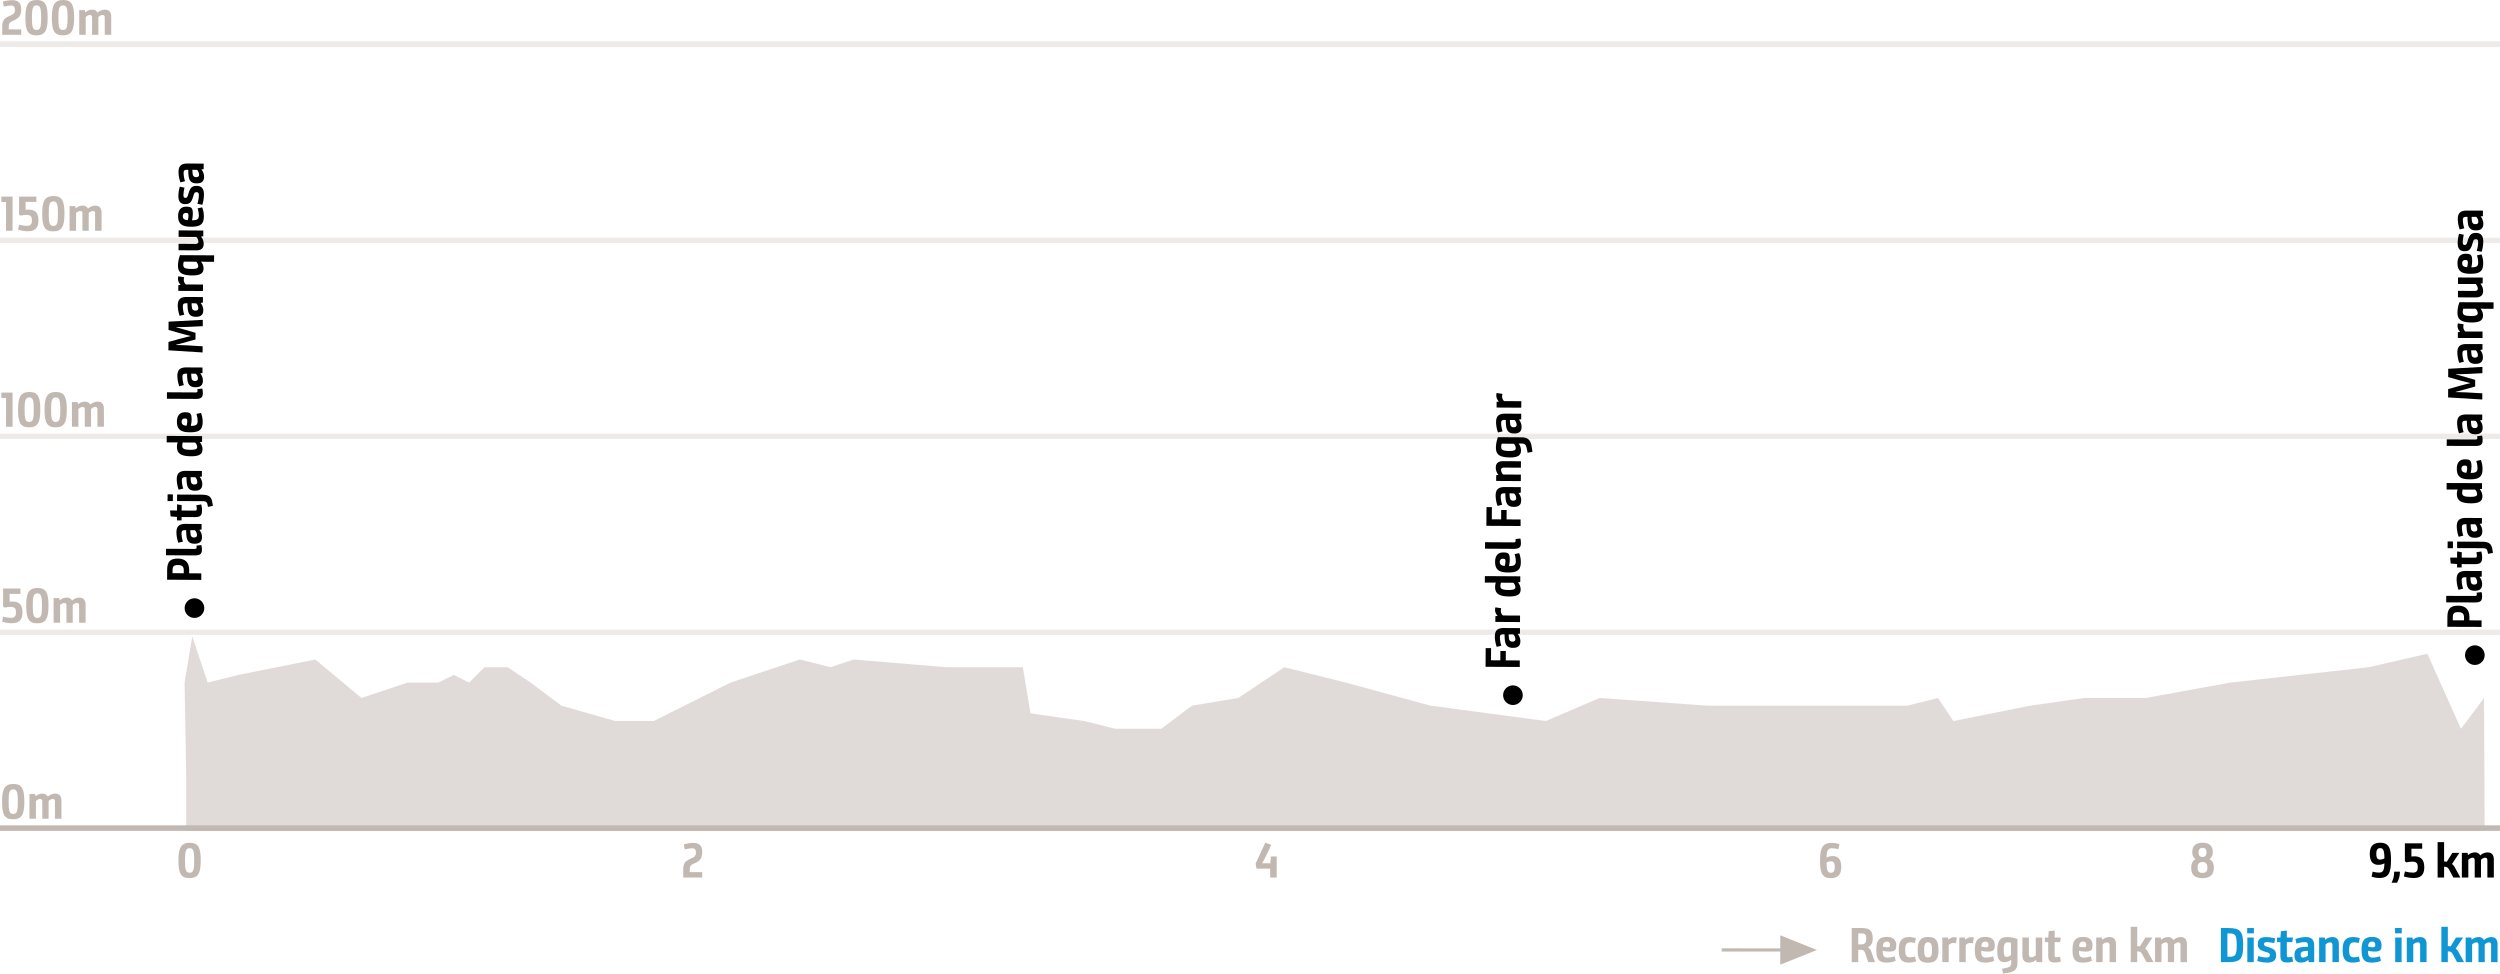 <svg id="Grupo_3227" data-name="Grupo 3227" xmlns="http://www.w3.org/2000/svg" width="1130.922" height="440.397" viewBox="0 0 1130.922 440.397">
  <g id="Grupo_3087" data-name="Grupo 3087" transform="translate(837.667 419.26)">
    <path id="Trazado_3133" data-name="Trazado 3133" d="M1043.285,1154.423h4.446c3.632,0,5.051,1.218,5.051,4.78,0,2.014-.8,3.3-2.171,3.9a4.455,4.455,0,0,1,1.726,2.588l1.482,4.165h-3.1l-1.2-3.7c-.487-1.482-1.02-1.882-2.216-1.882h-1.082v5.581h-2.943Zm4.206,7.414c1.725,0,2.345-.73,2.345-2.588,0-1.837-.487-2.394-2.3-2.394h-1.308v4.982Z" transform="translate(-1043.285 -1153.87)" fill="#c2b8b2"/>
    <path id="Trazado_3134" data-name="Trazado 3134" d="M1051.285,1155.58c3.653,0,4.227,2.286,4.227,3.632,0,2.282-.484,2.991-3.187,2.991a13.391,13.391,0,0,1-2.943-.358V1162c.021,2.192.557,2.922,2.15,2.922a10.555,10.555,0,0,0,3.249-.574l.466,2.06a10.533,10.533,0,0,1-4.161.773c-3.653,0-4.606-1.837-4.606-5.754C1046.48,1157.841,1047.367,1155.58,1051.285,1155.58Zm.288,4.672c1,0,1.106-.421,1.106-1.106a1.3,1.3,0,0,0-1.461-1.437c-1.016,0-1.684.508-1.771,2.213A7.774,7.774,0,0,0,1051.573,1160.252Z" transform="translate(-1035.365 -1151.002)" fill="#c2b8b2"/>
    <path id="Trazado_3135" data-name="Trazado 3135" d="M1054.074,1155.6a10.825,10.825,0,0,1,3.055.466l-.422,2.212a8.476,8.476,0,0,0-2.122-.289c-1.708,0-2.261,1.041-2.261,3.41,0,2.588.553,3.344,2.216,3.344a9.017,9.017,0,0,0,2.191-.334l.508,2.192a9.818,9.818,0,0,1-3.3.532c-3.608,0-4.54-2.039-4.54-5.734C1049.4,1157.879,1050.379,1155.6,1054.074,1155.6Z" transform="translate(-1028.121 -1150.953)" fill="#c2b8b2"/>
    <path id="Trazado_3136" data-name="Trazado 3136" d="M1051.86,1161.582c0-3.761.978-6,4.763-6,3.806,0,4.644,2.241,4.644,6s-1,5.667-4.8,5.667C1052.681,1167.248,1051.86,1165.345,1051.86,1161.582Zm6.488-.046c0-2.435-.4-3.562-1.8-3.562-1.374,0-1.771,1.127-1.771,3.562,0,2.571.4,3.322,1.771,3.322S1058.348,1164.107,1058.348,1161.536Z" transform="translate(-1022.028 -1151.002)" fill="#c2b8b2"/>
    <path id="Trazado_3137" data-name="Trazado 3137" d="M1055.062,1155.769h2.567l.156,1h.063a3.728,3.728,0,0,1,2.7-1.151,3.477,3.477,0,0,1,1.085.156l-.4,2.609a5.1,5.1,0,0,0-1.218-.153,2.722,2.722,0,0,0-2.036.929v7.748h-2.922Z" transform="translate(-1014.09 -1150.92)" fill="#c2b8b2"/>
    <path id="Trazado_3138" data-name="Trazado 3138" d="M1057.271,1155.769h2.568l.156,1h.063a3.729,3.729,0,0,1,2.7-1.151,3.479,3.479,0,0,1,1.085.156l-.4,2.609a5.1,5.1,0,0,0-1.217-.153,2.721,2.721,0,0,0-2.036.929v7.748h-2.922Z" transform="translate(-1008.614 -1150.92)" fill="#c2b8b2"/>
    <path id="Trazado_3139" data-name="Trazado 3139" d="M1064.094,1155.58c3.653,0,4.226,2.286,4.226,3.632,0,2.282-.487,2.991-3.187,2.991a13.392,13.392,0,0,1-2.943-.358V1162c.021,2.192.553,2.922,2.146,2.922a10.576,10.576,0,0,0,3.253-.574l.466,2.06a10.569,10.569,0,0,1-4.164.773c-3.65,0-4.6-1.837-4.6-5.754C1059.289,1157.841,1060.176,1155.58,1064.094,1155.58Zm.289,4.672c.995,0,1.1-.421,1.1-1.106a1.3,1.3,0,0,0-1.461-1.437c-1.016,0-1.68.508-1.768,2.213A7.782,7.782,0,0,0,1064.383,1160.252Z" transform="translate(-1003.612 -1151.002)" fill="#c2b8b2"/>
    <path id="Trazado_3140" data-name="Trazado 3140" d="M1064.383,1169.9a15.605,15.605,0,0,0,2.7-.6c.953-.289,1.437-.748,1.437-2.188v-1.263h-.042a4.933,4.933,0,0,1-3.033,1.086c-1.994,0-3.232-1.041-3.232-4.958,0-5.072,1.548-6.377,4.5-6.377a13.721,13.721,0,0,1,4.627.887v10.691c0,2.944-1.486,3.963-3.41,4.4-.8.178-2.125.4-3.124.508Zm2.08-5.357a2.854,2.854,0,0,0,1.945-.884v-5.423a3.406,3.406,0,0,0-1.416-.244c-1.172,0-1.858.421-1.858,3.587C1065.134,1164.169,1065.642,1164.542,1066.463,1164.542Z" transform="translate(-996.366 -1150.953)" fill="#c2b8b2"/>
    <path id="Trazado_3141" data-name="Trazado 3141" d="M1068.4,1155.658v7.546c0,1.019.354,1.4,1.11,1.4a3.2,3.2,0,0,0,2.014-.953v-7.988h2.922v11.133h-2.571l-.174-1h-.045a5,5,0,0,1-3.3,1.194c-1.593,0-2.877-.817-2.877-3.3v-8.033Z" transform="translate(-988.27 -1150.809)" fill="#c2b8b2"/>
    <path id="Trazado_3142" data-name="Trazado 3142" d="M1069.918,1159.979h-1.524V1157.9h1.548l.219-2.88,2.679-.267v3.148h2.79l-.33,2.078h-2.459v5.931c0,.821.288.908.911.908a11.653,11.653,0,0,0,1.524-.219l.376,2.188a8.736,8.736,0,0,1-2.633.4c-2.15,0-3.1-.553-3.1-3.256Z" transform="translate(-981.041 -1153.052)" fill="#c2b8b2"/>
    <path id="Trazado_3143" data-name="Trazado 3143" d="M1076.8,1155.58c3.653,0,4.227,2.286,4.227,3.632,0,2.282-.487,2.991-3.187,2.991a13.392,13.392,0,0,1-2.943-.358V1162c.021,2.192.553,2.922,2.147,2.922a10.581,10.581,0,0,0,3.253-.574l.466,2.06a10.571,10.571,0,0,1-4.165.773c-3.649,0-4.6-1.837-4.6-5.754C1072,1157.841,1072.884,1155.58,1076.8,1155.58Zm.289,4.672c.995,0,1.1-.421,1.1-1.106a1.3,1.3,0,0,0-1.461-1.437c-1.015,0-1.68.508-1.767,2.213A7.782,7.782,0,0,0,1077.09,1160.252Z" transform="translate(-972.109 -1151.002)" fill="#c2b8b2"/>
    <path id="Trazado_3144" data-name="Trazado 3144" d="M1075.071,1155.8h2.571l.174,1h.045a4.881,4.881,0,0,1,3.3-1.2c1.593,0,2.859.818,2.859,3.274v8.061h-2.9v-7.526c0-1.019-.355-1.419-1.086-1.419a3.143,3.143,0,0,0-2.035.953v7.992h-2.925Z" transform="translate(-964.489 -1150.953)" fill="#c2b8b2"/>
    <path id="Trazado_3145" data-name="Trazado 3145" d="M1079.565,1154.264h2.926v8.722a5.787,5.787,0,0,1,1.218.153l2.5-4.025h3.166l-3.3,5a5.653,5.653,0,0,1,1.4,1.8l2.37,4.339h-3.17l-1.768-3.3c-.643-1.173-1.019-1.552-2.414-1.573v4.871h-2.926Z" transform="translate(-953.349 -1154.264)" fill="#c2b8b2"/>
    <path id="Trazado_3146" data-name="Trazado 3146" d="M1082.724,1155.8h2.568l.177,1h.042a4.715,4.715,0,0,1,3.058-1.2,2.51,2.51,0,0,1,2.435,1.375,5.015,5.015,0,0,1,3.3-1.375c1.618,0,2.856.818,2.856,3.257v8.078h-2.923v-7.64c0-.9-.267-1.305-1.043-1.305a3.09,3.09,0,0,0-1.833.953v7.992h-2.832v-7.64c0-.884-.271-1.305-1.043-1.305a3.153,3.153,0,0,0-1.837.953v7.992h-2.922Z" transform="translate(-945.518 -1150.953)" fill="#c2b8b2"/>
  </g>
  <g id="Grupo_3088" data-name="Grupo 3088" transform="translate(1004.667 419.26)">
    <path id="Trazado_3147" data-name="Trazado 3147" d="M1091.288,1169.853v-15.43h3.319c5.49,0,6.752,1.507,6.752,7.682,0,6.286-1.13,7.748-6.731,7.748Zm3.542-2.436c3.009,0,3.608-.487,3.608-5.336,0-4.867-.752-5.226-3.583-5.226h-.623v10.562Z" transform="translate(-1091.288 -1153.87)" fill="#1196d4"/>
    <path id="Trazado_3148" data-name="Trazado 3148" d="M1094.706,1154.423h3.033v2.39h-3.033Zm.069,4.3h2.9v11.133h-2.9Z" transform="translate(-1082.815 -1153.87)" fill="#1196d4"/>
    <path id="Trazado_3149" data-name="Trazado 3149" d="M1096.439,1164.19a14.284,14.284,0,0,0,3.785.641c1.082,0,1.457-.265,1.457-1.061,0-.665-.219-.975-1.325-1.3l-.532-.157c-2.5-.73-3.562-1.461-3.562-3.541,0-2.505,1.548-3.166,3.74-3.166a15.048,15.048,0,0,1,4.119.619l-.421,2.126a17.015,17.015,0,0,0-3.322-.466c-.953,0-1.284.31-1.284.887,0,.511.178.838,1.35,1.2l.529.153c2.682.8,3.566,1.618,3.566,3.694,0,2.55-1.639,3.323-3.983,3.323a16.031,16.031,0,0,1-4.537-.71Z" transform="translate(-1079.563 -1150.953)" fill="#1196d4"/>
    <path id="Trazado_3150" data-name="Trazado 3150" d="M1100.108,1159.979h-1.524V1157.9h1.548l.223-2.88,2.675-.267v3.148h2.789l-.33,2.078h-2.459v5.931c0,.821.288.908.911.908a11.828,11.828,0,0,0,1.527-.219l.376,2.188a8.757,8.757,0,0,1-2.634.4c-2.15,0-3.1-.553-3.1-3.256Z" transform="translate(-1073.201 -1153.052)" fill="#1196d4"/>
    <path id="Trazado_3151" data-name="Trazado 3151" d="M1107.3,1166.935l-.178-1h-.042a5.033,5.033,0,0,1-3.326,1.193c-2.1,0-2.9-1.284-2.9-3.207v-.178c0-2.394,1.193-3.344,3.455-3.607a26.243,26.243,0,0,1,2.63-.157v-.354c0-1.4-.306-1.726-1.5-1.726a12.439,12.439,0,0,0-3.653.665l-.529-2.081a15.067,15.067,0,0,1,4.557-.887c2.415,0,3.963.755,3.963,4.119v7.216Zm-.358-5.093a11.221,11.221,0,0,0-1.99.181,1.4,1.4,0,0,0-1.284,1.593c0,.97.487,1.259,1.127,1.259a3.13,3.13,0,0,0,2.146-.949Z" transform="translate(-1067.569 -1150.953)" fill="#1196d4"/>
    <path id="Trazado_3152" data-name="Trazado 3152" d="M1104.058,1155.8h2.568l.178,1h.042a4.891,4.891,0,0,1,3.3-1.2c1.593,0,2.856.818,2.856,3.274v8.061h-2.9v-7.526c0-1.019-.355-1.419-1.085-1.419a3.144,3.144,0,0,0-2.036.953v7.992h-2.922Z" transform="translate(-1059.632 -1150.953)" fill="#1196d4"/>
    <path id="Trazado_3153" data-name="Trazado 3153" d="M1111.793,1155.6a10.829,10.829,0,0,1,3.055.466l-.422,2.212a8.509,8.509,0,0,0-2.125-.289c-1.7,0-2.258,1.041-2.258,3.41,0,2.588.553,3.344,2.216,3.344a9.048,9.048,0,0,0,2.192-.334l.508,2.192a9.815,9.815,0,0,1-3.3.532c-3.608,0-4.54-2.039-4.54-5.734C1107.121,1157.879,1108.1,1155.6,1111.793,1155.6Z" transform="translate(-1052.039 -1150.953)" fill="#1196d4"/>
    <path id="Trazado_3154" data-name="Trazado 3154" d="M1114.382,1155.58c3.653,0,4.227,2.286,4.227,3.632,0,2.282-.487,2.991-3.186,2.991a13.392,13.392,0,0,1-2.944-.358V1162c.021,2.192.554,2.922,2.147,2.922a10.554,10.554,0,0,0,3.252-.574l.466,2.06a10.568,10.568,0,0,1-4.164.773c-3.649,0-4.6-1.837-4.6-5.754C1109.578,1157.841,1110.465,1155.58,1114.382,1155.58Zm.289,4.672c.995,0,1.1-.421,1.1-1.106a1.3,1.3,0,0,0-1.461-1.437c-1.016,0-1.68.508-1.767,2.213A7.781,7.781,0,0,0,1114.671,1160.252Z" transform="translate(-1045.948 -1151.002)" fill="#1196d4"/>
    <path id="Trazado_3155" data-name="Trazado 3155" d="M1113.933,1154.423h3.034v2.39h-3.034Zm.066,4.3h2.9v11.133H1114Z" transform="translate(-1035.152 -1153.87)" fill="#1196d4"/>
    <path id="Trazado_3156" data-name="Trazado 3156" d="M1115.46,1155.8h2.568l.177,1h.045a4.882,4.882,0,0,1,3.3-1.2c1.593,0,2.856.818,2.856,3.274v8.061h-2.9v-7.526c0-1.019-.352-1.419-1.082-1.419a3.127,3.127,0,0,0-2.035.953v7.992h-2.926Z" transform="translate(-1031.367 -1150.953)" fill="#1196d4"/>
    <path id="Trazado_3157" data-name="Trazado 3157" d="M1119.955,1154.264h2.926v8.722a5.791,5.791,0,0,1,1.218.153l2.5-4.025h3.166l-3.3,5a5.606,5.606,0,0,1,1.4,1.8l2.365,4.339h-3.165l-1.771-3.3c-.64-1.173-1.019-1.552-2.411-1.573v4.871h-2.926Z" transform="translate(-1020.224 -1154.264)" fill="#1196d4"/>
    <path id="Trazado_3158" data-name="Trazado 3158" d="M1123.112,1155.8h2.57l.174,1h.045a4.71,4.71,0,0,1,3.058-1.2,2.505,2.505,0,0,1,2.432,1.375,5.023,5.023,0,0,1,3.3-1.375c1.618,0,2.86.818,2.86,3.257v8.078h-2.922v-7.64c0-.9-.268-1.305-1.044-1.305a3.092,3.092,0,0,0-1.833.953v7.992h-2.835v-7.64c0-.884-.268-1.305-1.044-1.305a3.152,3.152,0,0,0-1.833.953v7.992h-2.926Z" transform="translate(-1012.398 -1150.953)" fill="#1196d4"/>
  </g>
  <g id="Grupo_3103" data-name="Grupo 3103" transform="translate(0 18.717)">
    <g id="Grupo_3089" data-name="Grupo 3089" transform="translate(778.827 404.389)">
      <path id="Trazado_3159" data-name="Trazado 3159" d="M1069.445,1162.007l-16.56-6.638-.007,5.921-26.5-.021v.6l0,.1v.728l26.506.021,0,5.924,16.57-6.61Z" transform="translate(-1026.372 -1155.369)" fill="#c2b8b2"/>
    </g>
    <g id="Grupo_3090" data-name="Grupo 3090" transform="translate(0 354.634)">
      <rect id="Rectángulo_1634" data-name="Rectángulo 1634" width="1130.922" height="2.515" fill="#c2b8b2"/>
    </g>
    <g id="Grupo_3093" data-name="Grupo 3093" transform="translate(0 266.102)" opacity="0.3">
      <g id="Grupo_3092" data-name="Grupo 3092">
        <g id="Grupo_3091" data-name="Grupo 3091">
          <rect id="Rectángulo_1635" data-name="Rectángulo 1635" width="1130.922" height="2.387" fill="#c2b8b2"/>
        </g>
      </g>
    </g>
    <g id="Grupo_3096" data-name="Grupo 3096" transform="translate(0 177.444)" opacity="0.3">
      <g id="Grupo_3095" data-name="Grupo 3095">
        <g id="Grupo_3094" data-name="Grupo 3094">
          <rect id="Rectángulo_1636" data-name="Rectángulo 1636" width="1130.922" height="2.387" fill="#c2b8b2"/>
        </g>
      </g>
    </g>
    <g id="Grupo_3099" data-name="Grupo 3099" transform="translate(0 88.786)" opacity="0.3">
      <g id="Grupo_3098" data-name="Grupo 3098">
        <g id="Grupo_3097" data-name="Grupo 3097">
          <rect id="Rectángulo_1637" data-name="Rectángulo 1637" width="1130.922" height="2.387" fill="#c2b8b2"/>
        </g>
      </g>
    </g>
    <g id="Grupo_3102" data-name="Grupo 3102" opacity="0.3">
      <g id="Grupo_3101" data-name="Grupo 3101">
        <g id="Grupo_3100" data-name="Grupo 3100">
          <rect id="Rectángulo_1638" data-name="Rectángulo 1638" width="1130.922" height="2.512" fill="#c2b8b2"/>
        </g>
      </g>
    </g>
  </g>
  <g id="Grupo_3104" data-name="Grupo 3104" transform="translate(80.726 381.235)">
    <path id="Trazado_3160" data-name="Trazado 3160" d="M830.836,1143.334c3.994,0,4.947,2.442,4.947,8.036s-1.086,7.963-5.079,7.963c-4.018,0-5-2.373-5-7.963S826.818,1143.334,830.836,1143.334Zm2,8.036c0-4.084-.31-5.594-2.063-5.594-1.778,0-2.108,1.509-2.108,5.594s.331,5.525,2.108,5.525C832.523,1156.9,832.833,1155.451,832.833,1151.37Z" transform="translate(-825.708 -1143.334)" fill="#c2b8b2"/>
  </g>
  <g id="Grupo_3105" data-name="Grupo 3105" transform="translate(309.071 381.304)">
    <path id="Trazado_3161" data-name="Trazado 3161" d="M891.344,1155.492c0-3.128,1.044-3.952,3.326-4.993l.891-.4a2.353,2.353,0,0,0,1.506-2.439c0-1.2-.466-1.865-1.687-1.865a15.069,15.069,0,0,0-3.326.515l-.421-2.289a16.726,16.726,0,0,1,4.147-.665c2.842,0,4.15,1.308,4.15,4.126,0,3-1.287,4.084-3.173,4.971l-.908.4c-1.266.6-1.555,1.2-1.555,2.842v.891h5.636v2.439h-8.586Z" transform="translate(-891.344 -1143.354)" fill="#c2b8b2"/>
  </g>
  <g id="Grupo_3106" data-name="Grupo 3106" transform="translate(567.996 381.214)">
    <path id="Trazado_3162" data-name="Trazado 3162" d="M965.77,1152.8l4.369-9.477,2.71,1-1.687,3.594c-1.221,2.571-2.373,4.7-2.373,4.7h3.656l.226-3.062h2.641v9.522h-2.954v-4.015h-6.165Z" transform="translate(-965.77 -1143.328)" fill="#c2b8b2"/>
  </g>
  <g id="Grupo_3107" data-name="Grupo 3107" transform="translate(823.334 381.304)">
    <path id="Trazado_3163" data-name="Trazado 3163" d="M1042.119,1149.964a6.3,6.3,0,0,1,2.727-.665c2.129,0,3.907,1.13,3.907,4.95,0,3.9-2.022,5.034-4.749,5.034-3.8,0-4.839-2.393-4.839-7.588,0-5.925.953-8.342,5.326-8.342a10.418,10.418,0,0,1,3.462.623l-.487,2.237a12.5,12.5,0,0,0-2.909-.421C1042.7,1145.793,1042.205,1146.924,1042.119,1149.964Zm0,2.285c.066,3.375.445,4.6,1.885,4.6,1.155,0,1.8-.6,1.8-2.6,0-1.955-.619-2.578-1.684-2.578A4.112,4.112,0,0,0,1042.119,1152.25Z" transform="translate(-1039.165 -1143.354)" fill="#c2b8b2"/>
  </g>
  <g id="Grupo_3108" data-name="Grupo 3108" transform="translate(991.235 381.235)">
    <path id="Trazado_3164" data-name="Trazado 3164" d="M1089.42,1150.769a3.574,3.574,0,0,1-1.51-3.148c0-2.974,1.712-4.286,4.662-4.286s4.614,1.333,4.614,4.286a3.569,3.569,0,0,1-1.528,3.127c1.152.6,2.018,1.688,2,3.883-.024,3.176-1.687,4.7-5.124,4.7-3.466,0-5.1-1.51-5.1-4.7C1087.427,1152.435,1088.29,1151.391,1089.42,1150.769Zm5.326,3.729c0-1.642-.755-2.442-2.2-2.442s-2.237.755-2.237,2.463c0,1.823.755,2.442,2.22,2.442S1094.747,1156.342,1094.747,1154.5Zm-.421-6.836c0-1.242-.553-2-1.778-2s-1.771.755-1.771,2c0,1.4.532,2.108,1.754,2.108C1093.724,1149.77,1094.326,1149.085,1094.326,1147.662Z" transform="translate(-1087.427 -1143.334)" fill="#c2b8b2"/>
  </g>
  <g id="Grupo_3109" data-name="Grupo 3109" transform="translate(1072.023 380.946)">
    <path id="Trazado_3165" data-name="Trazado 3165" d="M1117.263,1152.654a5.843,5.843,0,0,1-2.711.665c-2.129,0-3.9-1.13-3.9-4.943,0-3.906,2.018-5.041,4.749-5.041,3.792,0,4.836,2.4,4.836,7.591,0,5.924-.953,8.342-5.323,8.342a10.485,10.485,0,0,1-3.461-.619l.487-2.244a12.47,12.47,0,0,0,2.9.421C1116.685,1156.825,1117.172,1155.719,1117.263,1152.654Zm0-2.281c-.045-3.35-.446-4.6-1.865-4.6-1.152,0-1.8.6-1.8,2.6,0,1.952.623,2.574,1.688,2.574A3.849,3.849,0,0,0,1117.263,1150.372Z" transform="translate(-1110.649 -1143.045)"/>
    <path id="Trazado_3166" data-name="Trazado 3166" d="M1113.478,1152.108a10.342,10.342,0,0,0,1.155-5.017h2.616a9.648,9.648,0,0,1-1.308,5.017Z" transform="translate(-1103.636 -1133.732)"/>
    <path id="Trazado_3167" data-name="Trazado 3167" d="M1115.525,1156.106a15.35,15.35,0,0,0,3.6.553c1.551,0,2.219-.734,2.219-2.418,0-1.51-.313-2.533-2.376-2.533a12.549,12.549,0,0,0-2.707.313l-.734-.445v-8.165h7.835v2.442h-4.881v3.548a8.767,8.767,0,0,1,1.308-.111c3.106,0,4.5,1.646,4.5,4.951,0,3.548-1.75,4.857-4.833,4.857a16.127,16.127,0,0,1-4.373-.71Z" transform="translate(-1099.657 -1142.854)"/>
    <path id="Trazado_3168" data-name="Trazado 3168" d="M1119.466,1143.251h2.933V1152a6.059,6.059,0,0,1,1.218.153l2.508-4.035h3.173l-3.305,5.013a5.619,5.619,0,0,1,1.4,1.8l2.376,4.349h-3.173l-1.774-3.305c-.647-1.176-1.023-1.556-2.418-1.58v4.885h-2.933Z" transform="translate(-1088.793 -1143.251)"/>
    <path id="Trazado_3169" data-name="Trazado 3169" d="M1122.62,1144.793h2.574l.178,1h.045a4.7,4.7,0,0,1,3.065-1.2,2.513,2.513,0,0,1,2.438,1.378,5.037,5.037,0,0,1,3.3-1.378c1.621,0,2.863.825,2.863,3.263v8.1h-2.926V1148.3c0-.912-.272-1.312-1.044-1.312a3.11,3.11,0,0,0-1.843.953v8.013h-2.839V1148.3c0-.891-.268-1.312-1.044-1.312a3.156,3.156,0,0,0-1.84.953v8.013h-2.933Z" transform="translate(-1080.973 -1139.93)"/>
  </g>
  <g id="Grupo_3114" data-name="Grupo 3114" transform="translate(83.495 287.902)">
    <g id="Grupo_3112" data-name="Grupo 3112" opacity="0.5">
      <g id="Grupo_3111" data-name="Grupo 3111">
        <g id="Grupo_3110" data-name="Grupo 3110">
          <path id="Trazado_3170" data-name="Trazado 3170" d="M1866.712,1144.338l.279,60.13H827.238v-25.341l-.734-41.747,3.479-20.874,6.958,20.874,13.916-3.479,34.789-6.958,20.874,17.395,20.874-6.958H941.31l6.958-3.479,6.958,3.479,6.958-6.958H972.62l10.437,6.958,13.916,10.437,24.353,6.958h17.395l34.79-17.395,31.311-10.437,13.916,3.479,10.437-3.479,41.747,3.479h34.789l3.479,20.874,24.353,3.479,13.916,3.479h20.874l13.916-10.437,20.874-3.479,20.874-13.916,27.832,6.958,38.268,10.437,52.184,6.958,24.353-10.437,48.705,3.479h90.453l13.916-3.479,6.958,10.437,34.79-6.958,24.353-3.479h27.832l38.268-6.958,62.622-6.958,26.54-6.1,15.207,33.934Z" transform="translate(-826.504 -1116.506)" fill="#c2b8b2"/>
        </g>
      </g>
    </g>
    <g id="Grupo_3113" data-name="Grupo 3113" transform="translate(1031.619 4.025)">
      <path id="Trazado_3171" data-name="Trazado 3171" d="M1131.9,1122.1a4.432,4.432,0,1,1-4.432-4.432,4.433,4.433,0,0,1,4.432,4.432" transform="translate(-1123.035 -1117.663)"/>
    </g>
  </g>
  <g id="Grupo_3133" data-name="Grupo 3133" transform="translate(1106.587 95.257)">
    <g id="Grupo_3115" data-name="Grupo 3115" transform="translate(5.232)">
      <path id="Trazado_3172" data-name="Trazado 3172" d="M1133.454,1063.641l-1,.174v.042a5.034,5.034,0,0,1,1.187,3.333c-.007,2.111-1.294,2.9-3.225,2.9h-.178c-2.4-.007-3.347-1.207-3.6-3.476a25.843,25.843,0,0,1-.15-2.637h-.355c-1.4,0-1.732.3-1.736,1.5a12.648,12.648,0,0,0,.65,3.663l-2.084.526a15.209,15.209,0,0,1-.873-4.572c.01-2.418.769-3.969,4.14-3.959l7.233.025Zm-5.1.341a11.255,11.255,0,0,0,.174,1.993,1.4,1.4,0,0,0,1.59,1.294c.978,0,1.27-.484,1.27-1.127a3.132,3.132,0,0,0-.95-2.154Z" transform="translate(-1122.088 -1061.132)"/>
    </g>
    <g id="Grupo_3116" data-name="Grupo 3116" transform="translate(5.198 10.103)">
      <path id="Trazado_3173" data-name="Trazado 3173" d="M1130.678,1072.156a14.3,14.3,0,0,0,.654-3.789c0-1.089-.261-1.465-1.058-1.468-.668,0-.978.216-1.315,1.326l-.157.532c-.741,2.505-1.478,3.566-3.566,3.559-2.5-.007-3.166-1.562-3.159-3.761a14.893,14.893,0,0,1,.636-4.122l2.129.428a17.271,17.271,0,0,0-.48,3.326c0,.953.306,1.291.884,1.291.511,0,.842-.177,1.207-1.353l.153-.525c.81-2.689,1.635-3.569,3.719-3.562,2.554.006,3.323,1.649,3.315,4a16.131,16.131,0,0,1-.727,4.55Z" transform="translate(-1122.078 -1064.036)"/>
    </g>
    <g id="Grupo_3117" data-name="Grupo 3117" transform="translate(5.104 19.528)">
      <path id="Trazado_3174" data-name="Trazado 3174" d="M1122.051,1070.968c.014-3.66,2.3-4.227,3.656-4.224,2.282.007,2.992.494,2.981,3.2a13.746,13.746,0,0,1-.365,2.953h.153c2.2-.017,2.936-.546,2.94-2.144a10.749,10.749,0,0,0-.564-3.263l2.063-.459a10.546,10.546,0,0,1,.766,4.175c-.014,3.656-1.861,4.61-5.789,4.6C1124.3,1075.79,1122.037,1074.9,1122.051,1070.968Zm4.682-.271c0-1-.421-1.11-1.106-1.113a1.308,1.308,0,0,0-1.447,1.461c0,1.02.508,1.688,2.216,1.782A7.666,7.666,0,0,0,1126.733,1070.7Z" transform="translate(-1122.051 -1066.745)"/>
    </g>
    <g id="Grupo_3118" data-name="Grupo 3118" transform="translate(5.316 30.267)">
      <path id="Trazado_3175" data-name="Trazado 3175" d="M1122.123,1075.892l7.567.021c1.019,0,1.395-.348,1.4-1.1a3.2,3.2,0,0,0-.943-2.021l-8.012-.028.01-2.929,11.16.038-.01,2.574-1,.174v.045a5.009,5.009,0,0,1,1.19,3.308c-.007,1.6-.832,2.881-3.316,2.874l-8.057-.028Z" transform="translate(-1122.112 -1069.832)"/>
    </g>
    <g id="Grupo_3119" data-name="Grupo 3119" transform="translate(5.1 41.455)">
      <path id="Trazado_3176" data-name="Trazado 3176" d="M1138.359,1076.033l-3.594-.01c-.949,0-2.195-.077-2.261-.077v.07a4.8,4.8,0,0,1,1.1,2.974c-.007,2-1.057,3.236-5.183,3.222-5.083-.017-6.384-1.576-6.373-4.529a13.7,13.7,0,0,1,.9-4.634l15.419.052Zm-10.214,3.246c2.682.011,3.065-.522,3.068-1.343a2.984,2.984,0,0,0-.949-1.931l-5.57-.017a3.981,3.981,0,0,0-.251,1.42C1124.44,1078.6,1124.882,1079.269,1128.145,1079.279Z" transform="translate(-1122.05 -1073.048)"/>
    </g>
    <g id="Grupo_3120" data-name="Grupo 3120" transform="translate(5.121 51.033)">
      <path id="Trazado_3177" data-name="Trazado 3177" d="M1122.2,1082.394l.007-2.578,1-.153v-.063a3.721,3.721,0,0,1-1.148-2.71,3.587,3.587,0,0,1,.16-1.089l2.616.407a4.954,4.954,0,0,0-.157,1.222,2.724,2.724,0,0,0,.922,2.042l7.769.028-.011,2.929Z" transform="translate(-1122.056 -1075.801)"/>
    </g>
    <g id="Grupo_3121" data-name="Grupo 3121" transform="translate(5.034 60.378)">
      <path id="Trazado_3178" data-name="Trazado 3178" d="M1133.4,1080.992l-1,.174v.045a5.017,5.017,0,0,1,1.19,3.333c-.007,2.108-1.3,2.9-3.229,2.9h-.177c-2.4-.011-3.35-1.214-3.6-3.476-.087-.735-.129-1.552-.15-2.641h-.355c-1.4-.006-1.733.3-1.736,1.5a12.583,12.583,0,0,0,.654,3.66l-2.087.525a15.013,15.013,0,0,1-.873-4.571c.007-2.418.769-3.969,4.144-3.955l7.233.024Zm-5.106.341a12.022,12.022,0,0,0,.17,1.994,1.4,1.4,0,0,0,1.594,1.29c.978,0,1.27-.476,1.27-1.124a3.143,3.143,0,0,0-.946-2.153Z" transform="translate(-1122.031 -1078.487)"/>
    </g>
    <g id="Grupo_3122" data-name="Grupo 3122" transform="translate(0.863 70.699)">
      <path id="Trazado_3179" data-name="Trazado 3179" d="M1136.334,1084.317l-6.969.355c-2.177.108-5.037.1-5.037.1v.111s1.44.268,8.757,2.446l-.011,3.017c-7.285,2.125-8.771,2.394-8.771,2.394v.132s2.885.031,5.059.149l6.94.4-.011,2.8-15.46-.939.014-3.775c8.7-2.5,9.97-2.651,9.97-2.651v-.108s-1.333-.184-9.954-2.675l.014-3.747,15.468-.863Z" transform="translate(-1120.832 -1081.454)"/>
    </g>
    <g id="Grupo_3123" data-name="Grupo 3123" transform="translate(4.93 92.231)">
      <path id="Trazado_3180" data-name="Trazado 3180" d="M1133.366,1090.151l-1,.171v.045a5,5,0,0,1,1.19,3.333c-.007,2.112-1.3,2.9-3.225,2.9l-.181,0c-2.4-.007-3.346-1.207-3.6-3.472a25.815,25.815,0,0,1-.149-2.641l-.355,0c-1.4,0-1.732.306-1.736,1.506a12.448,12.448,0,0,0,.655,3.66l-2.088.525a14.993,14.993,0,0,1-.873-4.568c.007-2.422.769-3.973,4.14-3.959l7.236.024Zm-5.1.338a12.077,12.077,0,0,0,.17,2,1.4,1.4,0,0,0,1.594,1.291c.978,0,1.267-.48,1.27-1.127a3.137,3.137,0,0,0-.949-2.153Z" transform="translate(-1122.001 -1087.643)"/>
    </g>
    <g id="Grupo_3124" data-name="Grupo 3124" transform="translate(0.233 101.788)">
      <path id="Trazado_3181" data-name="Trazado 3181" d="M1136.62,1090.39a7.717,7.717,0,0,1,.261,2.129c0,1.666-.585,2.578-3.246,2.567l-12.983-.042.01-2.933,12.851.042c.842,0,.974-.261.974-.707a3.086,3.086,0,0,0-.084-.776Z" transform="translate(-1120.651 -1090.39)"/>
    </g>
    <g id="Grupo_3125" data-name="Grupo 3125" transform="translate(4.794 112.531)">
      <path id="Trazado_3182" data-name="Trazado 3182" d="M1121.962,1097.7c.01-3.663,2.3-4.231,3.656-4.223,2.282.006,2.988.494,2.982,3.2a13.787,13.787,0,0,1-.362,2.947h.153c2.2-.01,2.929-.546,2.936-2.143a10.6,10.6,0,0,0-.567-3.26l2.067-.459a10.525,10.525,0,0,1,.766,4.174c-.014,3.66-1.858,4.606-5.786,4.593C1124.209,1102.523,1121.948,1101.629,1121.962,1097.7Zm4.686-.272c0-1-.421-1.114-1.11-1.114a1.3,1.3,0,0,0-1.447,1.458c0,1.019.508,1.691,2.216,1.781A7.74,7.74,0,0,0,1126.648,1097.43Z" transform="translate(-1121.962 -1093.478)"/>
    </g>
    <g id="Grupo_3126" data-name="Grupo 3126" transform="translate(0.171 123.249)">
      <path id="Trazado_3183" data-name="Trazado 3183" d="M1125.287,1101.437a6.725,6.725,0,0,1,.3-1.928v-.07s-.845.067-2.174.063l-2.776-.011.01-2.933,16.02.056-.01,2.574-1,.153v.063a4.965,4.965,0,0,1,1.19,3.089c-.007,2.021-1.054,3.26-5.18,3.246C1126.582,1105.723,1125.281,1104.077,1125.287,1101.437Zm2.644-1.921a4.907,4.907,0,0,0-.246,1.419c0,1.2.438,1.865,3.7,1.875,2.682.007,3.062-.525,3.062-1.322a2.967,2.967,0,0,0-.943-1.955Z" transform="translate(-1120.633 -1096.559)"/>
    </g>
    <g id="Grupo_3127" data-name="Grupo 3127" transform="translate(4.777 139.044)">
      <path id="Trazado_3184" data-name="Trazado 3184" d="M1133.322,1103.607l-1,.174v.042a5.049,5.049,0,0,1,1.186,3.333c-.007,2.112-1.3,2.905-3.225,2.9h-.177c-2.4-.006-3.35-1.207-3.608-3.476-.086-.734-.125-1.551-.146-2.64H1126c-1.4,0-1.733.3-1.736,1.5a12.6,12.6,0,0,0,.654,3.663l-2.091.526a15.141,15.141,0,0,1-.87-4.572c.007-2.421.769-3.97,4.14-3.959l7.237.024Zm-5.1.338a12.121,12.121,0,0,0,.171,2,1.407,1.407,0,0,0,1.593,1.295c.978,0,1.266-.484,1.27-1.131a3.161,3.161,0,0,0-.95-2.154Z" transform="translate(-1121.957 -1101.099)"/>
    </g>
    <g id="Grupo_3128" data-name="Grupo 3128" transform="translate(0.64 149.682)">
      <path id="Trazado_3185" data-name="Trazado 3185" d="M1120.768,1107.194l.01-3.037,2.394.007-.01,3.037Zm18.292,2.567c-.108-.442-.171-.949-.324-1.44-.33-1.047-1.085-1.113-2.46-1.12l-11.205-.038.01-2.929,11.292.038c3.242.011,4.143,1.079,4.578,3.145.157.755.22,1.2.331,1.91Z" transform="translate(-1120.768 -1104.157)"/>
    </g>
    <g id="Grupo_3129" data-name="Grupo 3129" transform="translate(1.778 154.191)">
      <path id="Trazado_3186" data-name="Trazado 3186" d="M1126.324,1111.183l-.007,1.531-2.087-.007.007-1.552-2.884-.23-.257-2.689,3.152.01.011-2.793,2.084.337-.007,2.463,5.946.017c.821,0,.908-.285.911-.908a11.993,11.993,0,0,0-.215-1.527l2.2-.372a8.927,8.927,0,0,1,.39,2.643c-.007,2.154-.567,3.1-3.274,3.093Z" transform="translate(-1121.095 -1105.453)"/>
    </g>
    <g id="Grupo_3130" data-name="Grupo 3130" transform="translate(4.7 163.024)">
      <path id="Trazado_3187" data-name="Trazado 3187" d="M1133.3,1110.5l-1,.174v.045a5.044,5.044,0,0,1,1.19,3.333c-.007,2.108-1.3,2.9-3.229,2.9h-.177c-2.4-.007-3.35-1.211-3.607-3.472-.084-.733-.126-1.555-.146-2.644h-.351c-1.4,0-1.733.3-1.739,1.5a12.642,12.642,0,0,0,.654,3.659l-2.087.529a15.158,15.158,0,0,1-.87-4.574c.007-2.418.765-3.966,4.14-3.956l7.233.021Zm-5.1.341a12.161,12.161,0,0,0,.17,1.993,1.4,1.4,0,0,0,1.593,1.294c.978,0,1.267-.48,1.27-1.127a3.15,3.15,0,0,0-.946-2.154Z" transform="translate(-1121.935 -1107.992)"/>
    </g>
    <g id="Grupo_3131" data-name="Grupo 3131" transform="translate(0 172.581)">
      <path id="Trazado_3188" data-name="Trazado 3188" d="M1136.556,1110.739a7.717,7.717,0,0,1,.261,2.129c-.007,1.663-.588,2.574-3.253,2.564l-12.98-.042.01-2.933,12.848.042c.842,0,.981-.26.981-.706a3.049,3.049,0,0,0-.087-.773Z" transform="translate(-1120.584 -1110.739)"/>
    </g>
    <g id="Grupo_3132" data-name="Grupo 3132" transform="translate(0.525 178.718)">
      <path id="Trazado_3189" data-name="Trazado 3189" d="M1120.735,1122.073l.014-4.436c.01-3.684,1.325-5.145,4.9-5.135,3.218.014,5.073,1.726,5.066,5.191l-.007,1.461,5.5.021-.007,2.95Zm7.535-4.213c0-1.708-.727-2.421-2.654-2.429-1.844,0-2.425.571-2.428,2.411l-.007,1.291,5.083.013Z" transform="translate(-1120.735 -1112.503)"/>
    </g>
  </g>
  <g id="Grupo_3135" data-name="Grupo 3135" transform="translate(83.533 270.656)">
    <g id="Grupo_3134" data-name="Grupo 3134">
      <path id="Trazado_3190" data-name="Trazado 3190" d="M835.383,1115.981a4.434,4.434,0,1,1-4.432-4.432,4.433,4.433,0,0,1,4.432,4.432" transform="translate(-826.515 -1111.549)"/>
    </g>
  </g>
  <g id="Grupo_3154" data-name="Grupo 3154" transform="translate(75.093 73.973)">
    <g id="Grupo_3136" data-name="Grupo 3136" transform="translate(5.664)">
      <path id="Trazado_3191" data-name="Trazado 3191" d="M837.09,1057.54l-1,.174v.042a5.033,5.033,0,0,1,1.18,3.336c-.014,2.108-1.3,2.9-3.235,2.887h-.177c-2.4-.013-3.347-1.214-3.6-3.483-.083-.73-.122-1.551-.143-2.64l-.355-.007c-1.4,0-1.732.306-1.74,1.5a12.59,12.59,0,0,0,.647,3.667l-2.091.519a15.218,15.218,0,0,1-.863-4.571c.018-2.422.779-3.973,4.154-3.952l7.233.042Zm-5.107.324a12.345,12.345,0,0,0,.167,2,1.4,1.4,0,0,0,1.59,1.294c.978.007,1.27-.484,1.273-1.127a3.17,3.17,0,0,0-.943-2.157Z" transform="translate(-825.717 -1055.014)"/>
    </g>
    <g id="Grupo_3137" data-name="Grupo 3137" transform="translate(5.604 10.106)">
      <path id="Trazado_3192" data-name="Trazado 3192" d="M834.286,1066.039a14.093,14.093,0,0,0,.671-3.792c.007-1.085-.261-1.458-1.061-1.465-.664,0-.974.216-1.315,1.322l-.16.532c-.748,2.5-1.482,3.566-3.569,3.552-2.508-.014-3.162-1.573-3.152-3.771a15.148,15.148,0,0,1,.644-4.123l2.132.435a16.985,16.985,0,0,0-.487,3.33c-.007.95.3,1.287.88,1.291.508,0,.842-.174,1.207-1.346l.153-.536c.817-2.679,1.642-3.562,3.729-3.548,2.55.014,3.319,1.659,3.305,4.011a16.068,16.068,0,0,1-.737,4.543Z" transform="translate(-825.7 -1057.919)"/>
    </g>
    <g id="Grupo_3138" data-name="Grupo 3138" transform="translate(5.486 19.52)">
      <path id="Trazado_3193" data-name="Trazado 3193" d="M825.666,1064.842c.021-3.66,2.31-4.227,3.667-4.217,2.282.014,2.989.508,2.975,3.211a14.148,14.148,0,0,1-.369,2.95h.153c2.2-.006,2.933-.536,2.939-2.133a10.632,10.632,0,0,0-.556-3.267l2.066-.452a10.537,10.537,0,0,1,.755,4.174c-.024,3.66-1.868,4.607-5.8,4.585C827.907,1069.674,825.642,1068.769,825.666,1064.842Zm4.683-.261c.007-1-.414-1.11-1.1-1.113a1.307,1.307,0,0,0-1.451,1.458c-.007,1.019.5,1.683,2.213,1.785A7.743,7.743,0,0,0,830.349,1064.581Z" transform="translate(-825.666 -1060.625)"/>
    </g>
    <g id="Grupo_3139" data-name="Grupo 3139" transform="translate(5.664 30.246)">
      <path id="Trazado_3194" data-name="Trazado 3194" d="M825.735,1069.772l7.567.038c1.02.007,1.4-.345,1.4-1.1a3.2,3.2,0,0,0-.936-2.025l-8.012-.048.017-2.929,11.161.07-.017,2.571-1,.174v.045a4.975,4.975,0,0,1,1.179,3.312c-.007,1.6-.835,2.881-3.319,2.867l-8.057-.049Z" transform="translate(-825.717 -1063.708)"/>
    </g>
    <g id="Grupo_3140" data-name="Grupo 3140" transform="translate(5.42 41.451)">
      <path id="Trazado_3195" data-name="Trazado 3195" d="M841.967,1069.945l-3.594-.021c-.953-.007-2.2-.08-2.265-.08v.067a4.824,4.824,0,0,1,1.1,2.978c-.01,2-1.061,3.239-5.187,3.215-5.083-.031-6.384-1.59-6.37-4.543a13.826,13.826,0,0,1,.915-4.631l15.422.087Zm-10.225,3.222c2.686.021,3.061-.508,3.068-1.333a2.974,2.974,0,0,0-.939-1.935l-5.573-.035a3.934,3.934,0,0,0-.25,1.42C828.041,1072.482,828.483,1073.15,831.743,1073.167Z" transform="translate(-825.647 -1066.929)"/>
    </g>
    <g id="Grupo_3141" data-name="Grupo 3141" transform="translate(5.434 51.019)">
      <path id="Trazado_3196" data-name="Trazado 3196" d="M825.773,1076.271l.017-2.577,1-.15v-.063a3.737,3.737,0,0,1-1.138-2.714,3.356,3.356,0,0,1,.164-1.089l2.613.414a5.167,5.167,0,0,0-.16,1.225,2.724,2.724,0,0,0,.918,2.045l7.765.042-.017,2.929Z" transform="translate(-825.651 -1069.679)"/>
    </g>
    <g id="Grupo_3142" data-name="Grupo 3142" transform="translate(5.319 60.374)">
      <path id="Trazado_3197" data-name="Trazado 3197" d="M836.984,1074.89l-1,.177v.042a5.011,5.011,0,0,1,1.179,3.336c-.01,2.1-1.3,2.9-3.235,2.887h-.178c-2.4-.014-3.343-1.218-3.6-3.483-.08-.731-.122-1.555-.139-2.64l-.351-.007c-1.4-.007-1.736.3-1.743,1.5a12.674,12.674,0,0,0,.644,3.664l-2.088.522a15.156,15.156,0,0,1-.859-4.574c.014-2.418.776-3.97,4.151-3.949l7.233.038Zm-5.1.327a12.317,12.317,0,0,0,.164,2,1.405,1.405,0,0,0,1.59,1.3c.981.007,1.273-.484,1.277-1.124a3.141,3.141,0,0,0-.943-2.157Z" transform="translate(-825.618 -1072.368)"/>
    </g>
    <g id="Grupo_3143" data-name="Grupo 3143" transform="translate(1.096 70.716)">
      <path id="Trazado_3198" data-name="Trazado 3198" d="M839.934,1078.2l-6.972.341c-2.174.094-5.034.083-5.034.083v.108s1.437.275,8.746,2.47l-.021,3.02c-7.285,2.1-8.774,2.365-8.774,2.365v.136s2.884.034,5.058.16l6.941.417-.014,2.794-15.461-.974.021-3.775c8.715-2.477,9.978-2.627,9.978-2.627v-.111s-1.329-.188-9.946-2.7l.021-3.75,15.474-.821Z" transform="translate(-824.404 -1075.341)"/>
    </g>
    <g id="Grupo_3144" data-name="Grupo 3144" transform="translate(5.135 92.22)">
      <path id="Trazado_3199" data-name="Trazado 3199" d="M836.935,1084.048l-1,.174v.042a5.041,5.041,0,0,1,1.18,3.336c-.014,2.108-1.3,2.9-3.235,2.891l-.178,0c-2.4-.014-3.347-1.218-3.6-3.479-.084-.734-.122-1.555-.143-2.644l-.351,0c-1.4-.011-1.736.3-1.74,1.5a12.574,12.574,0,0,0,.644,3.667l-2.091.519a15.1,15.1,0,0,1-.859-4.571c.014-2.421.776-3.97,4.15-3.952l7.233.046Zm-5.107.323a12.586,12.586,0,0,0,.167,2,1.405,1.405,0,0,0,1.59,1.3c.978,0,1.27-.48,1.273-1.124a3.167,3.167,0,0,0-.943-2.16Z" transform="translate(-825.565 -1081.522)"/>
    </g>
    <g id="Grupo_3145" data-name="Grupo 3145" transform="translate(0.414 101.798)">
      <path id="Trazado_3200" data-name="Trazado 3200" d="M840.19,1084.275a7.783,7.783,0,0,1,.254,2.132c-.01,1.666-.591,2.567-3.256,2.554l-12.98-.073.017-2.929,12.848.076c.842.006.978-.265.978-.707a2.952,2.952,0,0,0-.083-.776Z" transform="translate(-824.208 -1084.275)"/>
    </g>
    <g id="Grupo_3146" data-name="Grupo 3146" transform="translate(4.947 112.52)">
      <path id="Trazado_3201" data-name="Trazado 3201" d="M825.511,1091.573c.021-3.66,2.31-4.224,3.667-4.217,2.282.014,2.988.5,2.974,3.214a13.932,13.932,0,0,1-.369,2.947h.153c2.2-.011,2.936-.536,2.943-2.136a10.632,10.632,0,0,0-.56-3.263l2.067-.457a10.57,10.57,0,0,1,.755,4.178c-.024,3.664-1.868,4.606-5.8,4.578C827.752,1096.4,825.487,1095.5,825.511,1091.573Zm4.686-.261c0-1-.418-1.114-1.1-1.117a1.3,1.3,0,0,0-1.451,1.454c-.007,1.023.5,1.695,2.209,1.788A7.88,7.88,0,0,0,830.2,1091.313Z" transform="translate(-825.511 -1087.357)"/>
    </g>
    <g id="Grupo_3147" data-name="Grupo 3147" transform="translate(0.299 123.224)">
      <path id="Trazado_3202" data-name="Trazado 3202" d="M828.827,1095.318a6.519,6.519,0,0,1,.3-1.924v-.07s-.846.063-2.174.056l-2.776-.018.017-2.929,16.017.091-.014,2.578-.995.149v.066a4.991,4.991,0,0,1,1.176,3.09c-.01,2.022-1.057,3.257-5.184,3.229C830.11,1099.612,828.813,1097.959,828.827,1095.318Zm2.647-1.913a5,5,0,0,0-.25,1.42c-.007,1.2.435,1.865,3.7,1.885,2.682.014,3.065-.518,3.069-1.312a3.007,3.007,0,0,0-.943-1.962Z" transform="translate(-824.175 -1090.434)"/>
    </g>
    <g id="Grupo_3148" data-name="Grupo 3148" transform="translate(4.86 139.036)">
      <path id="Trazado_3203" data-name="Trazado 3203" d="M836.855,1097.5l-1,.177v.042a5.037,5.037,0,0,1,1.183,3.336c-.014,2.1-1.3,2.9-3.235,2.887h-.174c-2.4-.014-3.347-1.217-3.6-3.482a25.98,25.98,0,0,1-.146-2.641l-.351,0c-1.4-.01-1.736.3-1.743,1.5a12.707,12.707,0,0,0,.644,3.667l-2.088.518a15.224,15.224,0,0,1-.859-4.572c.014-2.422.776-3.973,4.15-3.952l7.233.042Zm-5.1.327a11.63,11.63,0,0,0,.163,2,1.4,1.4,0,0,0,1.59,1.294c.977.007,1.27-.48,1.273-1.124a3.156,3.156,0,0,0-.943-2.157Z" transform="translate(-825.486 -1094.979)"/>
    </g>
    <g id="Grupo_3149" data-name="Grupo 3149" transform="translate(0.703 149.654)">
      <path id="Trazado_3204" data-name="Trazado 3204" d="M824.291,1101.072l.017-3.041,2.394.014-.017,3.04Zm18.289,2.613c-.108-.441-.17-.957-.323-1.444-.327-1.044-1.079-1.117-2.456-1.128l-11.206-.059.017-2.933,11.292.066c3.242.017,4.147,1.085,4.575,3.155.153.755.212,1.2.324,1.913Z" transform="translate(-824.291 -1098.031)"/>
    </g>
    <g id="Grupo_3150" data-name="Grupo 3150" transform="translate(1.827 154.17)">
      <path id="Trazado_3205" data-name="Trazado 3205" d="M829.836,1105.07l-.007,1.53-2.087-.013.007-1.555-2.881-.236-.254-2.685,3.152.013.017-2.793,2.084.348-.014,2.46,5.946.035c.821.007.912-.278.915-.9a11.984,11.984,0,0,0-.212-1.527l2.2-.369a8.9,8.9,0,0,1,.383,2.644c-.01,2.154-.574,3.107-3.277,3.089Z" transform="translate(-824.614 -1099.329)"/>
    </g>
    <g id="Grupo_3151" data-name="Grupo 3151" transform="translate(4.721 163.013)">
      <path id="Trazado_3206" data-name="Trazado 3206" d="M836.815,1104.4l-1,.177v.042a5.012,5.012,0,0,1,1.179,3.337c-.01,2.1-1.3,2.9-3.236,2.887h-.177c-2.4-.014-3.347-1.217-3.6-3.482-.08-.731-.122-1.555-.139-2.645l-.355,0c-1.4-.007-1.736.3-1.743,1.5a12.709,12.709,0,0,0,.647,3.663l-2.091.522a15.154,15.154,0,0,1-.859-4.579c.014-2.418.779-3.966,4.154-3.948l7.233.042Zm-5.1.327a12.324,12.324,0,0,0,.163,2,1.4,1.4,0,0,0,1.59,1.3c.978.007,1.27-.483,1.273-1.124a3.154,3.154,0,0,0-.939-2.157Z" transform="translate(-825.446 -1101.871)"/>
    </g>
    <g id="Grupo_3152" data-name="Grupo 3152" transform="translate(0 172.591)">
      <path id="Trazado_3207" data-name="Trazado 3207" d="M840.071,1104.624a7.78,7.78,0,0,1,.258,2.136c-.01,1.659-.595,2.567-3.26,2.553l-12.98-.077.017-2.929,12.848.073c.842,0,.978-.261.978-.7a3.154,3.154,0,0,0-.08-.779Z" transform="translate(-824.089 -1104.624)"/>
    </g>
    <g id="Grupo_3153" data-name="Grupo 3153" transform="translate(0.494 178.706)">
      <path id="Trazado_3208" data-name="Trazado 3208" d="M824.231,1115.942l.028-4.439c.021-3.684,1.339-5.142,4.912-5.121,3.218.021,5.069,1.739,5.048,5.2l-.01,1.468,5.5.031-.017,2.954Zm7.549-4.2c.007-1.708-.72-2.421-2.651-2.435-1.84-.007-2.421.563-2.432,2.4l-.011,1.291,5.083.027Z" transform="translate(-824.231 -1106.382)"/>
    </g>
  </g>
  <g id="Grupo_3156" data-name="Grupo 3156" transform="translate(679.973 310.052)">
    <g id="Grupo_3155" data-name="Grupo 3155">
      <path id="Trazado_3209" data-name="Trazado 3209" d="M1006.822,1127.3a4.432,4.432,0,1,1-4.432-4.428,4.431,4.431,0,0,1,4.432,4.428" transform="translate(-997.957 -1122.873)"/>
    </g>
  </g>
  <g id="Grupo_3169" data-name="Grupo 3169" transform="translate(671.689 177.768)">
    <g id="Grupo_3157" data-name="Grupo 3157" transform="translate(5.198)">
      <path id="Trazado_3210" data-name="Trazado 3210" d="M997.192,1091.442l.014-2.578,1.005-.15v-.062a3.726,3.726,0,0,1-1.141-2.718,3.555,3.555,0,0,1,.163-1.085l2.616.414a4.994,4.994,0,0,0-.163,1.225,2.748,2.748,0,0,0,.919,2.045l7.765.039-.014,2.936Z" transform="translate(-997.07 -1084.849)"/>
    </g>
    <g id="Grupo_3158" data-name="Grupo 3158" transform="translate(5.083 9.355)">
      <path id="Trazado_3211" data-name="Trazado 3211" d="M1008.406,1090.06l-1,.174v.045a5.046,5.046,0,0,1,1.179,3.336c-.01,2.108-1.3,2.9-3.232,2.887h-.184c-2.393-.014-3.343-1.217-3.594-3.482-.083-.735-.122-1.555-.142-2.641l-.355,0c-1.4-.011-1.732.3-1.74,1.5a12.535,12.535,0,0,0,.647,3.66l-2.087.526a15.249,15.249,0,0,1-.863-4.579c.014-2.418.776-3.962,4.151-3.945l7.233.042Zm-5.1.331a11.969,11.969,0,0,0,.164,1.994,1.405,1.405,0,0,0,1.59,1.3c.977.007,1.27-.48,1.277-1.124a3.175,3.175,0,0,0-.946-2.157Z" transform="translate(-997.037 -1087.538)"/>
    </g>
    <g id="Grupo_3159" data-name="Grupo 3159" transform="translate(5.02 19.993)">
      <path id="Trazado_3212" data-name="Trazado 3212" d="M1011.335,1097.641a15.713,15.713,0,0,0-.584-2.71c-.282-.953-.745-1.444-2.188-1.451l-1.259-.01v.045a4.959,4.959,0,0,1,1.061,3.048c-.01,2-1.054,3.232-4.982,3.211-5.083-.031-6.381-1.59-6.363-4.547a13.843,13.843,0,0,1,.908-4.631l10.715.067c2.953.014,3.966,1.506,4.4,3.44.17.8.383,2.129.491,3.131Zm-5.354-2.115a2.845,2.845,0,0,0-.88-1.955l-5.437-.031a3.4,3.4,0,0,0-.251,1.419c-.007,1.176.411,1.865,3.583,1.882C1005.595,1096.858,1005.978,1096.347,1005.981,1095.526Z" transform="translate(-997.019 -1090.596)"/>
    </g>
    <g id="Grupo_3160" data-name="Grupo 3160" transform="translate(4.961 30.848)">
      <path id="Trazado_3213" data-name="Trazado 3213" d="M997.173,1102.661l.014-2.574,1-.17v-.042a4.894,4.894,0,0,1-1.183-3.315c.014-1.6.842-2.859,3.3-2.842l8.078.045-.017,2.908-7.542-.045c-1.019-.007-1.43.348-1.43,1.082a3.171,3.171,0,0,0,.946,2.046l8.012.042-.021,2.933Z" transform="translate(-997.002 -1093.716)"/>
    </g>
    <g id="Grupo_3161" data-name="Grupo 3161" transform="translate(4.888 42.555)">
      <path id="Trazado_3214" data-name="Trazado 3214" d="M1008.354,1099.606l-1,.174v.042a5.035,5.035,0,0,1,1.183,3.336c-.014,2.112-1.3,2.9-3.236,2.891h-.177c-2.4-.017-3.347-1.222-3.6-3.483-.083-.734-.125-1.558-.143-2.644h-.351c-1.4-.007-1.736.3-1.74,1.5a12.506,12.506,0,0,0,.64,3.663l-2.087.522a15.206,15.206,0,0,1-.863-4.575c.014-2.418.779-3.966,4.154-3.948l7.233.042Zm-5.107.331a12.269,12.269,0,0,0,.167,1.993,1.4,1.4,0,0,0,1.59,1.294c.978.007,1.266-.477,1.27-1.12a3.125,3.125,0,0,0-.939-2.157Z" transform="translate(-996.981 -1097.081)"/>
    </g>
    <g id="Grupo_3162" data-name="Grupo 3162" transform="translate(0.706 51.642)">
      <path id="Trazado_3215" data-name="Trazado 3215" d="M995.779,1108.143l.049-8.45,2.439.014-.035,5.5,4.22.024.021-4.241,2.467.014-.028,4.237,6.349.038-.014,2.95Z" transform="translate(-995.779 -1099.693)"/>
    </g>
    <g id="Grupo_3163" data-name="Grupo 3163" transform="translate(0.087 65.829)">
      <path id="Trazado_3216" data-name="Trazado 3216" d="M1011.58,1103.771a7.717,7.717,0,0,1,.261,2.129c-.01,1.666-.595,2.57-3.26,2.561l-12.98-.08.014-2.932,12.851.076c.842.007.978-.257.981-.706a3.284,3.284,0,0,0-.083-.776Z" transform="translate(-995.601 -1103.771)"/>
    </g>
    <g id="Grupo_3164" data-name="Grupo 3164" transform="translate(4.648 72.14)">
      <path id="Trazado_3217" data-name="Trazado 3217" d="M996.912,1109.805c.021-3.664,2.31-4.227,3.667-4.22,2.282.014,2.989.5,2.971,3.215a13.687,13.687,0,0,1-.369,2.95h.153c2.2-.01,2.936-.536,2.943-2.133a10.657,10.657,0,0,0-.557-3.271l2.063-.452a10.472,10.472,0,0,1,.755,4.175c-.021,3.66-1.868,4.606-5.8,4.582C999.149,1114.631,996.888,1113.733,996.912,1109.805Zm4.686-.265c.007-1-.418-1.106-1.106-1.114a1.312,1.312,0,0,0-1.454,1.458c0,1.019.508,1.687,2.212,1.781A7.7,7.7,0,0,0,1001.6,1109.541Z" transform="translate(-996.912 -1105.585)"/>
    </g>
    <g id="Grupo_3165" data-name="Grupo 3165" transform="translate(0 82.841)">
      <path id="Trazado_3218" data-name="Trazado 3218" d="M1000.228,1113.553a6.566,6.566,0,0,1,.3-1.928v-.066s-.842.059-2.174.052l-2.776-.017.017-2.933,16.024.1-.017,2.574-1,.15v.063a4.992,4.992,0,0,1,1.179,3.09c-.014,2.024-1.061,3.259-5.191,3.235C1001.508,1117.838,1000.21,1116.193,1000.228,1113.553Zm2.651-1.914a4.846,4.846,0,0,0-.254,1.416c-.007,1.2.435,1.865,3.694,1.886,2.686.014,3.065-.515,3.072-1.318a2.974,2.974,0,0,0-.943-1.952Z" transform="translate(-995.576 -1108.661)"/>
    </g>
    <g id="Grupo_3166" data-name="Grupo 3166" transform="translate(4.63 96.973)">
      <path id="Trazado_3219" data-name="Trazado 3219" d="M997.032,1119.316l.014-2.578,1-.153v-.059a3.754,3.754,0,0,1-1.141-2.717,3.618,3.618,0,0,1,.164-1.085l2.616.41a5.168,5.168,0,0,0-.16,1.224,2.725,2.725,0,0,0,.919,2.046l7.765.042-.017,2.933Z" transform="translate(-996.907 -1112.723)"/>
    </g>
    <g id="Grupo_3167" data-name="Grupo 3167" transform="translate(4.522 106.324)">
      <path id="Trazado_3220" data-name="Trazado 3220" d="M1008.245,1117.937l-1,.171v.045a5.019,5.019,0,0,1,1.179,3.336c-.014,2.112-1.3,2.9-3.232,2.891l-.181,0c-2.4-.014-3.343-1.218-3.594-3.479-.087-.738-.122-1.559-.143-2.644h-.355c-1.4-.011-1.733.3-1.74,1.5a12.368,12.368,0,0,0,.647,3.659l-2.091.526a15.145,15.145,0,0,1-.859-4.575c.014-2.418.776-3.966,4.147-3.949l7.233.042Zm-5.107.327a11.764,11.764,0,0,0,.167,1.994,1.4,1.4,0,0,0,1.59,1.3c.977.007,1.27-.476,1.273-1.12a3.13,3.13,0,0,0-.946-2.157Z" transform="translate(-996.876 -1115.411)"/>
    </g>
    <g id="Grupo_3168" data-name="Grupo 3168" transform="translate(0.337 115.411)">
      <path id="Trazado_3221" data-name="Trazado 3221" d="M995.673,1126.477l.049-8.454,2.442.014-.035,5.5,4.217.021.024-4.241,2.463.017-.025,4.241,6.346.035-.017,2.95Z" transform="translate(-995.673 -1118.023)"/>
    </g>
  </g>
  <g id="Grupo_3170" data-name="Grupo 3170" transform="translate(0.936 354.638)">
    <path id="Trazado_3222" data-name="Trazado 3222" d="M807.9,1135.689c3.994,0,4.947,2.442,4.947,8.033s-1.085,7.963-5.079,7.963c-4.018,0-4.992-2.369-4.992-7.963S803.883,1135.689,807.9,1135.689Zm2,8.033c0-4.081-.309-5.591-2.063-5.591-1.774,0-2.108,1.51-2.108,5.591s.334,5.525,2.108,5.525C809.585,1149.247,809.894,1147.8,809.894,1143.722Z" transform="translate(-802.773 -1135.689)" fill="#c2b8b2"/>
    <path id="Trazado_3223" data-name="Trazado 3223" d="M806.334,1137.145h2.574l.178,1h.045a4.717,4.717,0,0,1,3.061-1.2,2.512,2.512,0,0,1,2.442,1.374,5.043,5.043,0,0,1,3.305-1.374c1.621,0,2.863.821,2.863,3.26v8.1h-2.929v-7.654c0-.911-.264-1.311-1.04-1.311a3.12,3.12,0,0,0-1.844.957v8.009h-2.843v-7.654c0-.891-.264-1.311-1.04-1.311a3.173,3.173,0,0,0-1.844.957v8.009h-2.929Z" transform="translate(-793.945 -1132.573)" fill="#c2b8b2"/>
  </g>
  <g id="Grupo_3171" data-name="Grupo 3171" transform="translate(0.957 265.977)">
    <path id="Trazado_3224" data-name="Trazado 3224" d="M803.224,1122.973a15.043,15.043,0,0,0,3.594.553c1.552,0,2.22-.734,2.22-2.418,0-1.51-.313-2.533-2.373-2.533a12.592,12.592,0,0,0-2.71.313l-.731-.445v-8.162h7.831v2.439h-4.881v3.549a9.019,9.019,0,0,1,1.308-.108c3.107,0,4.505,1.642,4.505,4.947,0,3.548-1.754,4.856-4.836,4.856a16.169,16.169,0,0,1-4.373-.709Z" transform="translate(-802.779 -1110.011)" fill="#c2b8b2"/>
    <path id="Trazado_3225" data-name="Trazado 3225" d="M811.039,1110.2c3.994,0,4.951,2.446,4.951,8.037s-1.089,7.963-5.083,7.963c-4.018,0-4.992-2.372-4.992-7.963S807.024,1110.2,811.039,1110.2Zm2,8.037c0-4.084-.31-5.591-2.063-5.591-1.774,0-2.108,1.506-2.108,5.591s.334,5.525,2.108,5.525C812.726,1123.765,813.035,1122.321,813.035,1118.24Z" transform="translate(-795.008 -1110.204)" fill="#c2b8b2"/>
    <path id="Trazado_3226" data-name="Trazado 3226" d="M809.475,1111.663h2.575l.177,1h.045a4.7,4.7,0,0,1,3.062-1.2,2.509,2.509,0,0,1,2.439,1.378,5.046,5.046,0,0,1,3.308-1.378c1.618,0,2.863.824,2.863,3.263v8.1h-2.929v-7.654c0-.911-.268-1.311-1.044-1.311a3.129,3.129,0,0,0-1.844.953v8.013h-2.839v-7.654c0-.89-.264-1.311-1.043-1.311a3.171,3.171,0,0,0-1.84.953v8.013h-2.929Z" transform="translate(-786.18 -1107.088)" fill="#c2b8b2"/>
  </g>
  <g id="Grupo_3172" data-name="Grupo 3172" transform="translate(0.602 177.319)">
    <path id="Trazado_3227" data-name="Trazado 3227" d="M804.81,1087.236h-2.133V1084.8h5.083v15.467h-2.95Z" transform="translate(-802.677 -1084.529)" fill="#c2b8b2"/>
    <path id="Trazado_3228" data-name="Trazado 3228" d="M809.974,1084.72c3.994,0,4.95,2.442,4.95,8.037s-1.089,7.963-5.083,7.963c-4.018,0-4.992-2.373-4.992-7.963S805.96,1084.72,809.974,1084.72Zm2,8.037c0-4.085-.31-5.595-2.063-5.595-1.774,0-2.108,1.51-2.108,5.595s.334,5.524,2.108,5.524C811.662,1098.281,811.971,1096.837,811.971,1092.757Z" transform="translate(-797.29 -1084.72)" fill="#c2b8b2"/>
    <path id="Trazado_3229" data-name="Trazado 3229" d="M813.424,1084.72c3.99,0,4.947,2.442,4.947,8.037s-1.089,7.963-5.083,7.963c-4.015,0-4.992-2.373-4.992-7.963S809.406,1084.72,813.424,1084.72Zm2,8.037c0-4.085-.313-5.595-2.067-5.595-1.774,0-2.1,1.51-2.1,5.595s.33,5.524,2.1,5.524C815.108,1098.281,815.421,1096.837,815.421,1092.757Z" transform="translate(-788.748 -1084.72)" fill="#c2b8b2"/>
    <path id="Trazado_3230" data-name="Trazado 3230" d="M811.858,1086.179h2.575l.177,1h.045a4.689,4.689,0,0,1,3.061-1.2,2.512,2.512,0,0,1,2.439,1.374,5.062,5.062,0,0,1,3.309-1.374c1.618,0,2.863.821,2.863,3.259v8.1h-2.933v-7.657c0-.908-.265-1.312-1.04-1.312a3.123,3.123,0,0,0-1.844.957v8.012h-2.839v-7.657c0-.891-.264-1.312-1.044-1.312a3.177,3.177,0,0,0-1.84.957v8.012h-2.929Z" transform="translate(-779.918 -1081.604)" fill="#c2b8b2"/>
  </g>
  <g id="Grupo_3173" data-name="Grupo 3173" transform="translate(0.602 88.661)">
    <path id="Trazado_3231" data-name="Trazado 3231" d="M804.81,1061.752h-2.133v-2.439h5.083v15.464h-2.95Z" transform="translate(-802.677 -1059.045)" fill="#c2b8b2"/>
    <path id="Trazado_3232" data-name="Trazado 3232" d="M805.3,1072a15.1,15.1,0,0,0,3.594.553c1.551,0,2.219-.731,2.219-2.418,0-1.507-.313-2.529-2.373-2.529a12.839,12.839,0,0,0-2.71.31l-.73-.442v-8.165h7.831v2.439h-4.881v3.552a8.773,8.773,0,0,1,1.308-.111c3.11,0,4.505,1.642,4.505,4.947,0,3.552-1.75,4.86-4.836,4.86a16.179,16.179,0,0,1-4.373-.71Z" transform="translate(-797.276 -1059.045)" fill="#c2b8b2"/>
    <path id="Trazado_3233" data-name="Trazado 3233" d="M813.116,1059.236c3.994,0,4.947,2.442,4.947,8.033s-1.086,7.963-5.079,7.963c-4.018,0-4.992-2.369-4.992-7.963S809.1,1059.236,813.116,1059.236Zm2,8.033c0-4.084-.31-5.59-2.063-5.59-1.774,0-2.108,1.506-2.108,5.59s.334,5.525,2.108,5.525C814.8,1072.794,815.113,1071.35,815.113,1067.269Z" transform="translate(-789.504 -1059.236)" fill="#c2b8b2"/>
    <path id="Trazado_3234" data-name="Trazado 3234" d="M811.552,1060.691h2.574l.177,1h.045a4.7,4.7,0,0,1,3.062-1.2,2.5,2.5,0,0,1,2.439,1.374,5.053,5.053,0,0,1,3.308-1.374c1.621,0,2.863.821,2.863,3.26v8.1h-2.929V1064.2c0-.912-.268-1.311-1.044-1.311a3.111,3.111,0,0,0-1.84.953v8.012h-2.842V1064.2c0-.891-.264-1.311-1.044-1.311a3.192,3.192,0,0,0-1.84.953v8.012h-2.929Z" transform="translate(-780.676 -1056.12)" fill="#c2b8b2"/>
  </g>
  <g id="Grupo_3174" data-name="Grupo 3174" transform="translate(1.002)">
    <path id="Trazado_3235" data-name="Trazado 3235" d="M802.792,1045.909c0-3.128,1.044-3.952,3.329-4.993l.887-.4a2.353,2.353,0,0,0,1.506-2.439c0-1.2-.463-1.865-1.684-1.865a15.1,15.1,0,0,0-3.329.515l-.421-2.289a16.728,16.728,0,0,1,4.147-.664c2.842,0,4.151,1.308,4.151,4.126,0,3-1.287,4.081-3.173,4.971l-.908.4c-1.266.6-1.555,1.2-1.555,2.842V1047h5.636v2.439h-8.586Z" transform="translate(-802.792 -1033.702)" fill="#c2b8b2"/>
    <path id="Trazado_3236" data-name="Trazado 3236" d="M810.931,1033.751c3.994,0,4.947,2.442,4.947,8.036s-1.086,7.963-5.079,7.963c-4.018,0-4.992-2.372-4.992-7.963S806.916,1033.751,810.931,1033.751Zm2,8.036c0-4.084-.31-5.594-2.063-5.594-1.774,0-2.108,1.51-2.108,5.594s.334,5.525,2.108,5.525C812.618,1047.312,812.927,1045.868,812.927,1041.787Z" transform="translate(-795.32 -1033.751)" fill="#c2b8b2"/>
    <path id="Trazado_3237" data-name="Trazado 3237" d="M814.371,1033.751c3.994,0,4.951,2.442,4.951,8.036s-1.089,7.963-5.082,7.963c-4.018,0-4.993-2.372-4.993-7.963S810.356,1033.751,814.371,1033.751Zm2,8.036c0-4.084-.31-5.594-2.063-5.594-1.774,0-2.108,1.51-2.108,5.594s.334,5.525,2.108,5.525C816.058,1047.312,816.368,1045.868,816.368,1041.787Z" transform="translate(-786.793 -1033.751)" fill="#c2b8b2"/>
    <path id="Trazado_3238" data-name="Trazado 3238" d="M812.807,1035.21h2.574l.178,1h.045a4.7,4.7,0,0,1,3.062-1.2,2.509,2.509,0,0,1,2.439,1.378,5.046,5.046,0,0,1,3.308-1.378c1.618,0,2.863.824,2.863,3.263v8.1h-2.929v-7.654c0-.911-.268-1.312-1.044-1.312a3.129,3.129,0,0,0-1.844.953v8.012H818.62v-7.654c0-.891-.265-1.312-1.044-1.312a3.172,3.172,0,0,0-1.84.953v8.012h-2.929Z" transform="translate(-777.965 -1030.635)" fill="#c2b8b2"/>
  </g>
</svg>
